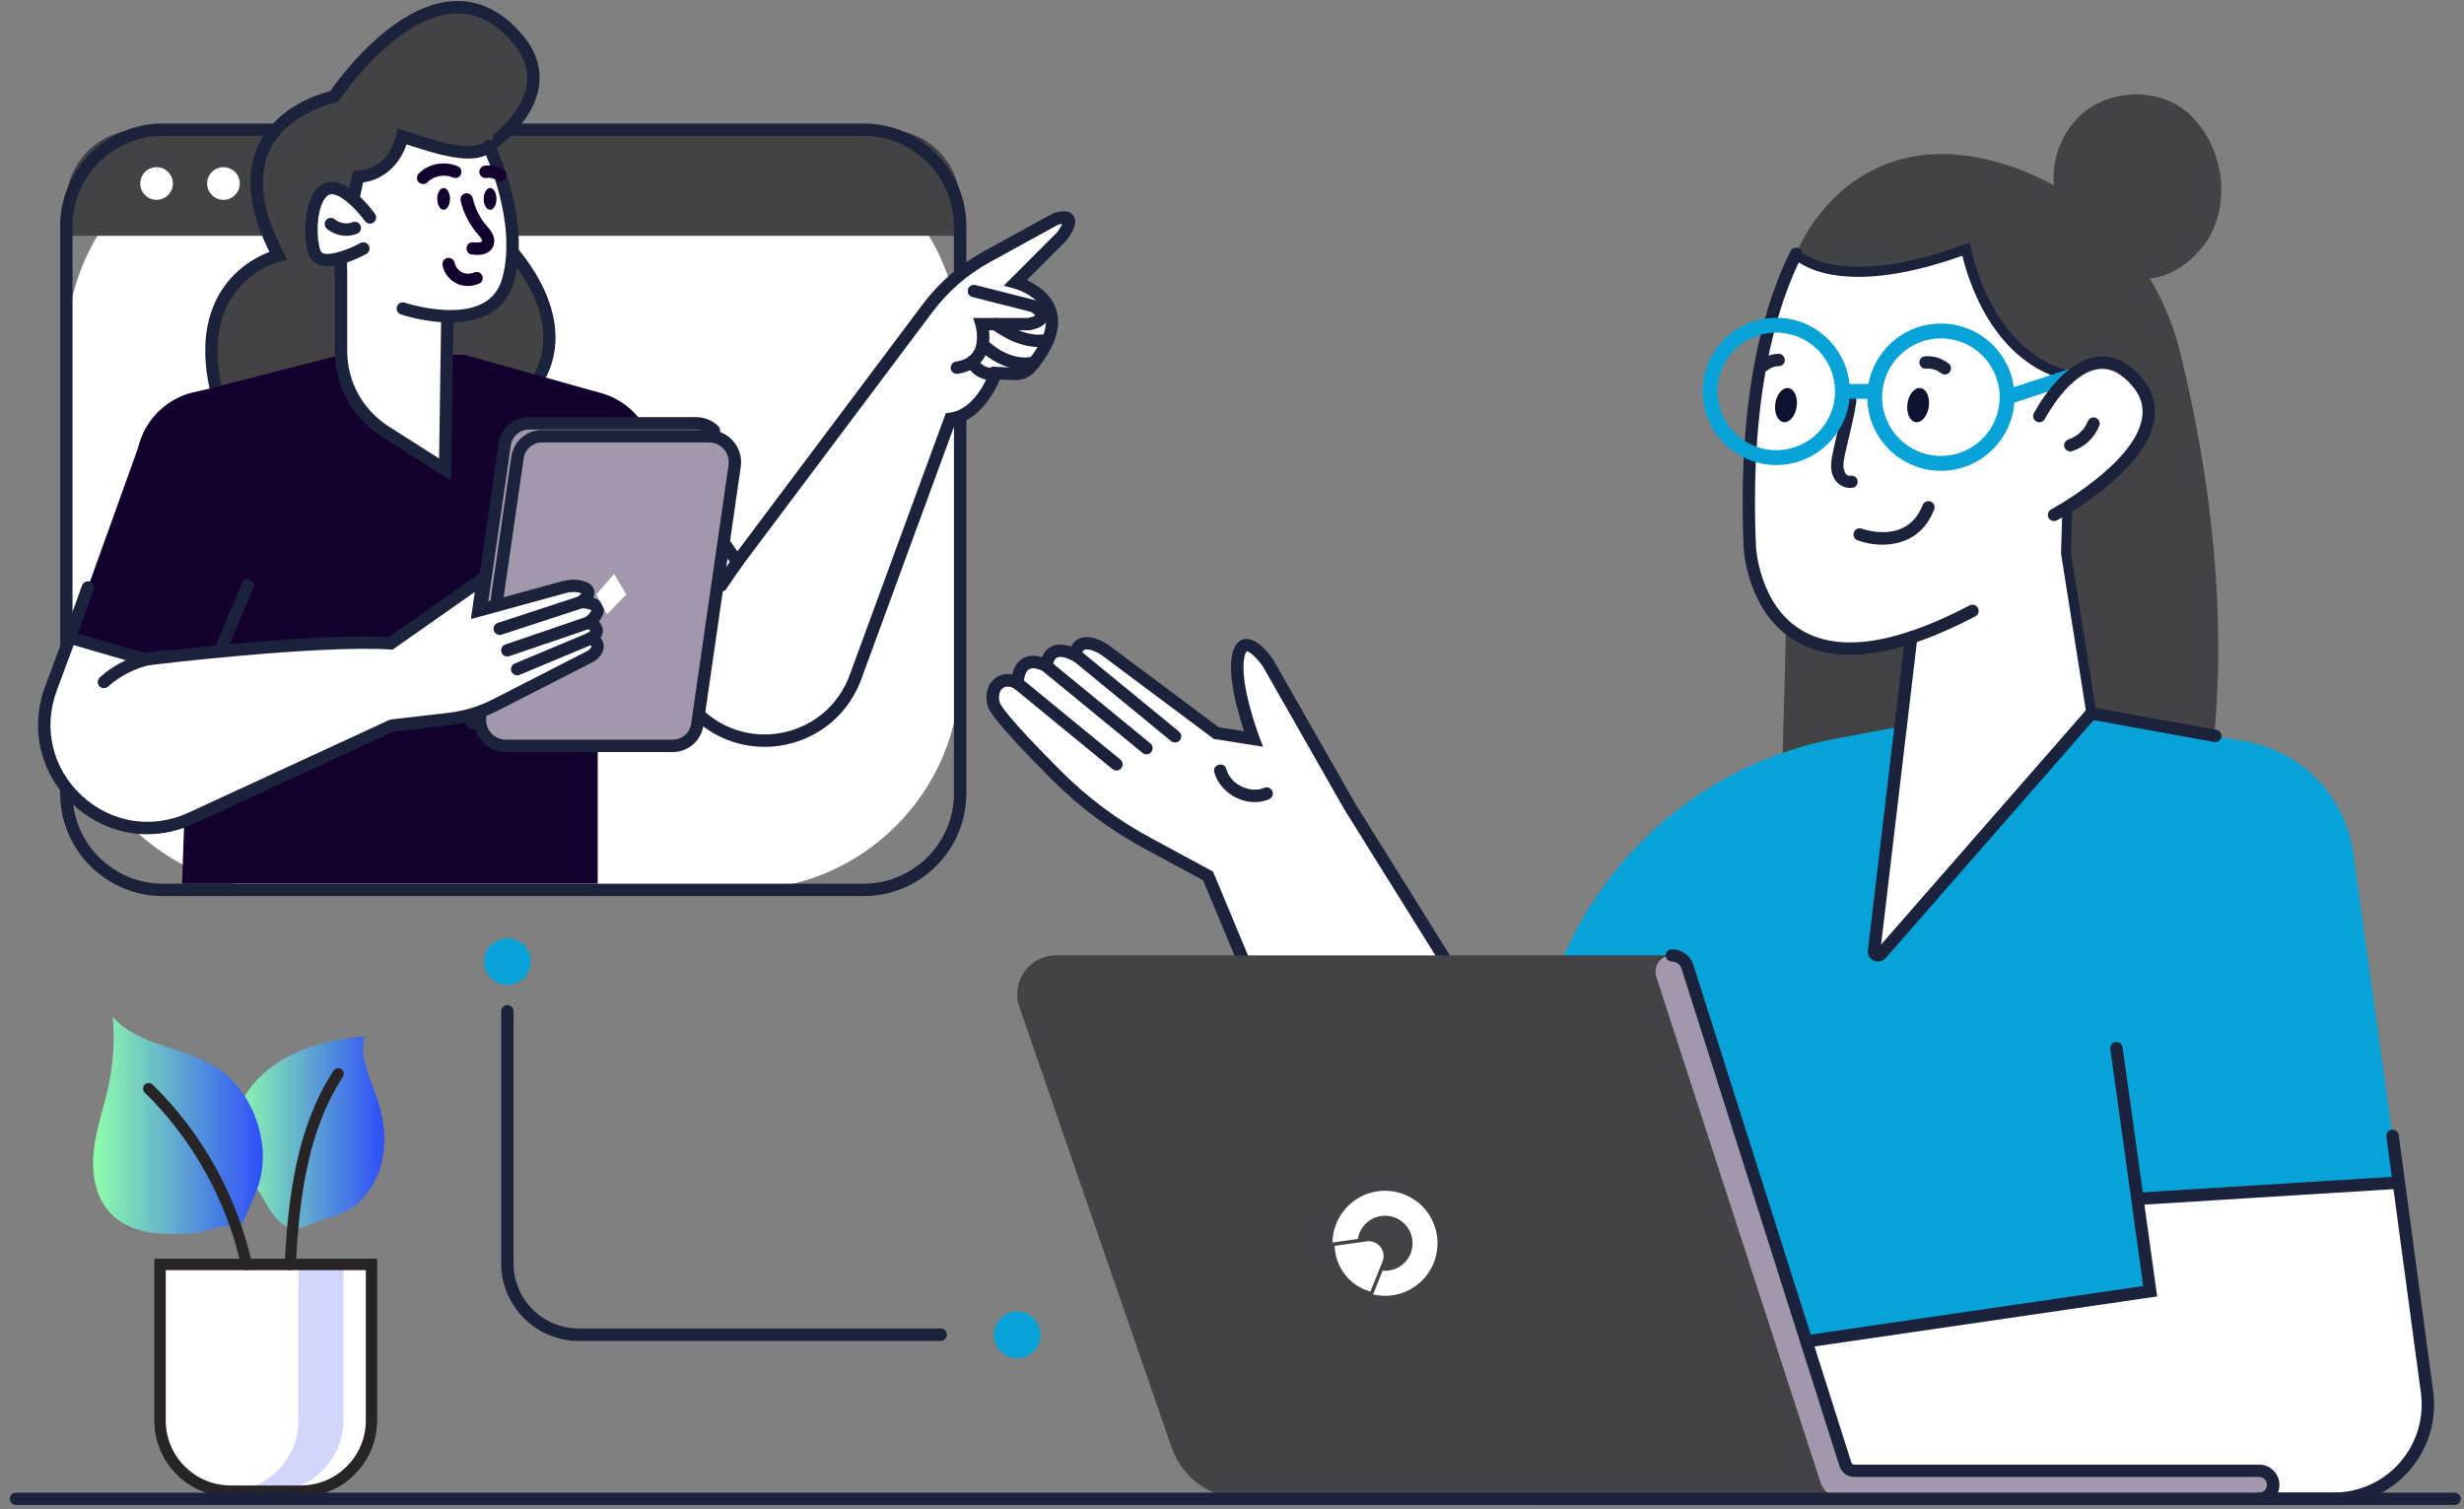 <svg width="191" height="117" viewBox="0 0 191 117" fill="none" xmlns="http://www.w3.org/2000/svg">
<rect x="0" y="0" width="191" height="117" fill="#808080" stroke="none"/>
<path d="M23.324 116.012H17.873C14.621 116.012 11.974 113.365 11.974 110.113V97.586H29.218V110.113C29.218 113.365 26.571 116.012 23.319 116.012H23.324ZM12.848 98.455V110.113C12.848 112.887 15.104 115.143 17.877 115.143H23.328C26.101 115.143 28.357 112.887 28.357 110.113V98.455H12.852H12.848Z" fill="#272425"/>
<path d="M23.326 115.577H17.88C14.863 115.577 12.415 113.13 12.415 110.113L12.415 98.02H28.79L28.79 110.113C28.79 113.13 26.343 115.577 23.326 115.577Z" fill="white"/>
<path d="M23.137 98.02V110.113C23.137 113.13 20.69 115.577 17.673 115.577H21.151C24.168 115.577 26.615 113.13 26.615 110.113V98.02H23.137Z" fill="#D2D6FD"/>
<path d="M23.324 116.012H17.873C14.621 116.012 11.974 113.365 11.974 110.113V97.586H29.218V110.113C29.218 113.365 26.571 116.012 23.319 116.012H23.324ZM12.848 98.455V110.113C12.848 112.887 15.104 115.143 17.877 115.143H23.328C26.101 115.143 28.357 112.887 28.357 110.113V98.455H12.852H12.848Z" fill="#272425"/>
<path d="M18.161 87.001C18.591 84.879 20.165 83.11 22.052 82.045C23.938 80.98 26.112 80.541 28.268 80.328C27.82 81.941 28.702 83.58 29.241 85.162C29.858 86.979 30.024 89 29.376 90.804C29.006 91.838 28.346 92.782 27.485 93.469C26.611 94.164 25.603 94.325 24.573 94.681C24.043 94.864 23.547 95.203 22.982 95.225C22.165 95.26 21.469 94.621 21.021 93.938C20.652 93.369 20.374 92.738 19.948 92.208C19.544 91.708 19.07 91.33 18.748 90.752C18.113 89.63 17.9 88.265 18.157 87.001H18.161Z" fill="url(#paint0_linear_2222_1091)"/>
<path d="M7.277 89.114C7.477 87.409 8.072 85.779 8.429 84.097C8.794 82.363 8.898 80.576 8.742 78.811C10.706 81.102 14.253 81.115 16.788 82.754C18.274 83.715 19.335 85.232 19.9 86.897C20.526 88.753 20.569 90.674 19.808 92.482C19.774 92.565 19.739 92.643 19.704 92.721C19.474 93.256 19.243 93.791 19.013 94.325C18.9 94.591 18.752 94.882 18.478 94.969C18.357 95.008 18.222 94.995 18.096 94.99C17.174 94.969 16.314 95.364 15.423 95.525C14.618 95.668 13.697 95.66 12.875 95.642C11.28 95.603 9.589 95.177 8.485 93.951C7.337 92.674 7.081 90.809 7.281 89.105L7.277 89.114Z" fill="url(#paint1_linear_2222_1091)"/>
<path d="M22.501 98.455C22.501 98.455 22.483 98.455 22.479 98.455C22.24 98.442 22.053 98.237 22.066 97.998C22.336 92.804 22.983 87.392 25.857 82.993C25.987 82.793 26.256 82.737 26.456 82.867C26.656 82.998 26.713 83.267 26.582 83.467C23.822 87.692 23.196 92.969 22.931 98.042C22.918 98.272 22.727 98.455 22.496 98.455H22.501Z" fill="#272425"/>
<path d="M19.114 98.456C18.914 98.456 18.736 98.316 18.688 98.117C17.575 93.07 14.924 88.301 11.22 84.689C11.046 84.52 11.046 84.246 11.212 84.076C11.381 83.907 11.655 83.902 11.825 84.067C15.646 87.793 18.384 92.718 19.532 97.93C19.584 98.164 19.436 98.395 19.201 98.447C19.171 98.456 19.136 98.456 19.105 98.456H19.114Z" fill="#272425"/>
<path d="M27.598 13.413C27.598 13.995 27.125 14.469 26.542 14.469C25.96 14.469 25.486 13.995 25.486 13.413C25.486 12.83 25.96 12.356 26.542 12.356C27.125 12.356 27.598 12.83 27.598 13.413Z" fill="#E8EBFE"/>
<path d="M126.559 106.57C125.733 105.514 124.486 104.975 123.243 105.005C122.399 105.027 121.556 105.309 120.843 105.866C120.13 106.422 119.652 107.174 119.426 107.987C119.33 108.322 119.283 108.67 119.278 109.017L121.243 108.739C121.326 108.226 121.595 107.735 122.039 107.392C122.969 106.666 124.308 106.831 125.034 107.761C125.759 108.691 125.594 110.03 124.664 110.756C124.221 111.104 123.686 111.247 123.164 111.199L122.421 113.038C123.582 113.312 124.847 113.073 125.855 112.286C127.629 110.899 127.942 108.343 126.559 106.57Z" fill="white"/>
<path d="M122.217 112.817C121.461 112.608 120.765 112.165 120.248 111.504C119.731 110.843 119.47 110.061 119.448 109.274L121.922 108.926C122.804 108.805 123.486 109.678 123.152 110.504L122.217 112.817Z" fill="white"/>
<path d="M139.229 19.679C139.229 19.679 143.232 9.212 155.025 12.624C161.958 14.628 167.253 20.249 168.983 27.251C171.321 36.706 173.938 52.85 169.687 67.525L137.994 65.464L139.229 19.679Z" fill="#434244"/>
<path d="M179.522 74.739C183.506 70.755 183.506 64.296 179.522 60.312C175.537 56.327 169.078 56.327 165.094 60.312C161.11 64.296 161.11 70.755 165.094 74.739C169.078 78.723 175.537 78.723 179.522 74.739Z" fill="#06A2D8"/>
<path d="M162.557 70.525L165.687 92.919L185.952 91.663L182.392 65.965L162.557 70.525Z" fill="#06A2D8"/>
<path d="M174.275 57.515L162.108 55.307L147.329 56.315L142.409 57.232C132.18 59.136 123.774 66.395 120.396 76.232L118.275 82.413V116.175H160.131L178.935 98.827L174.275 57.515Z" fill="#06A2D8"/>
<path d="M98.184 78.81L93.633 67.891L88.93 65.348C86.361 63.961 84.005 62.21 81.94 60.145C79.741 57.95 77.211 55.298 77.011 54.546C76.672 53.255 77.667 52.273 78.867 52.955C78.867 52.955 78.828 50.473 81.123 51.608C81.123 51.608 81.162 49.673 83.34 50.773C83.34 50.773 83.397 49.047 85.579 50.317L94.281 56.819L97.163 57.276C97.163 57.276 95.533 52.99 95.989 50.83C96.446 48.669 98.302 51.399 98.302 51.399L104.635 62.505L114.802 78.806H98.193L98.184 78.81Z" fill="white"/>
<path d="M115.664 79.292H97.868L93.26 68.234L88.705 65.774C86.088 64.361 83.702 62.583 81.602 60.488C76.825 55.719 76.625 54.959 76.547 54.672C76.325 53.833 76.547 53.029 77.134 52.577C77.512 52.285 77.981 52.19 78.464 52.29C78.559 51.868 78.768 51.355 79.242 51.06C79.659 50.799 80.172 50.76 80.772 50.951C80.876 50.673 81.063 50.369 81.402 50.164C81.833 49.908 82.376 49.89 83.024 50.121C83.128 49.908 83.293 49.691 83.563 49.543C84.115 49.238 84.875 49.36 85.819 49.912L85.862 49.943L94.469 56.372L96.438 56.684C95.981 55.315 95.151 52.459 95.512 50.738C95.66 50.038 95.973 49.634 96.442 49.543C97.394 49.356 98.403 50.716 98.69 51.134L98.711 51.164L105.04 62.27L115.655 79.288L115.664 79.292ZM98.507 78.332H113.934L104.223 62.766L97.894 51.66C97.425 50.977 96.82 50.46 96.638 50.482C96.638 50.482 96.538 50.556 96.46 50.934C96.038 52.933 97.599 57.067 97.616 57.111L97.912 57.884L94.095 57.28L85.323 50.725C84.462 50.23 84.123 50.334 84.041 50.382C83.854 50.482 83.828 50.799 83.828 50.803L83.789 51.533L83.132 51.208C82.576 50.925 82.137 50.847 81.906 50.99C81.637 51.151 81.611 51.62 81.611 51.625L81.598 52.381L80.92 52.047C80.559 51.868 80.063 51.69 79.768 51.877C79.429 52.09 79.359 52.742 79.359 52.955L79.368 53.789L78.646 53.381C78.29 53.181 77.968 53.168 77.734 53.346C77.464 53.555 77.368 53.981 77.49 54.433C77.538 54.62 78.033 55.559 82.293 59.814C84.323 61.844 86.64 63.566 89.174 64.935L94.03 67.56L98.524 78.34L98.507 78.332Z" fill="#1B223C"/>
<path d="M86.544 59.727C86.435 59.727 86.331 59.693 86.24 59.619L78.563 53.324C78.359 53.155 78.329 52.855 78.498 52.651C78.668 52.446 78.968 52.416 79.172 52.586L86.848 58.88C87.053 59.049 87.083 59.349 86.913 59.553C86.818 59.671 86.679 59.727 86.544 59.727Z" fill="#1B223C"/>
<path d="M88.87 58.471C88.761 58.471 88.657 58.436 88.565 58.362L80.889 52.068C80.685 51.898 80.654 51.598 80.824 51.394C80.993 51.19 81.293 51.159 81.498 51.329L89.174 57.623C89.378 57.792 89.409 58.092 89.239 58.297C89.144 58.414 89.004 58.471 88.87 58.471Z" fill="#1B223C"/>
<path d="M91.088 57.554C90.979 57.554 90.874 57.52 90.783 57.446L83.107 51.152C82.902 50.982 82.872 50.682 83.041 50.478C83.211 50.273 83.511 50.243 83.715 50.413L91.392 56.707C91.596 56.876 91.626 57.176 91.457 57.381C91.361 57.498 91.222 57.554 91.088 57.554Z" fill="#1B223C"/>
<path d="M165.688 92.919L166.684 100.092L131.705 105.199L120.56 116.179H180.915C185.332 116.179 188.735 112.289 188.144 107.912L185.958 91.663L165.693 92.919H165.688Z" fill="white"/>
<path d="M180.903 116.658H119.378L131.471 104.743L166.133 99.683L165.203 92.985C165.168 92.724 165.351 92.481 165.611 92.442C165.872 92.407 166.116 92.589 166.155 92.85L167.215 100.492L131.919 105.643L121.721 115.693H180.903C182.868 115.693 184.737 114.845 186.033 113.363C187.328 111.885 187.919 109.916 187.658 107.968L184.985 88.108C184.95 87.847 185.133 87.603 185.398 87.569C185.659 87.534 185.902 87.716 185.937 87.982L188.61 107.842C188.91 110.064 188.232 112.311 186.759 113.997C185.281 115.684 183.151 116.653 180.908 116.653L180.903 116.658Z" fill="#1B223C"/>
<path d="M90.817 112.194L79.019 78.054C78.341 76.093 79.797 74.055 81.871 74.055H129.521C130.09 74.055 130.594 74.424 130.768 74.968L143.205 114.006H175.119C175.719 114.006 176.206 114.493 176.206 115.093C176.206 115.693 175.719 116.18 175.119 116.18H96.411C93.89 116.18 91.642 114.58 90.821 112.194H90.817Z" fill="#434244"/>
<path d="M143.045 113.493L130.809 74.937C130.64 74.411 130.153 74.05 129.596 74.05C128.731 74.05 128.123 74.893 128.388 75.715L141.107 114.871C141.359 115.649 142.085 116.175 142.902 116.175H175.121C175.721 116.175 176.207 115.688 176.207 115.088C176.207 114.488 175.721 114.002 175.121 114.002H143.741C143.424 114.002 143.141 113.797 143.045 113.493Z" fill="#A199AB"/>
<path d="M175.12 116.658C174.855 116.658 174.642 116.445 174.642 116.18C174.642 115.915 174.855 115.702 175.12 115.702C175.455 115.702 175.729 115.428 175.729 115.093C175.729 114.759 175.455 114.485 175.12 114.485H143.74C143.21 114.485 142.749 114.146 142.589 113.641L130.348 75.089C130.243 74.759 129.939 74.537 129.596 74.537C129.331 74.537 129.118 74.324 129.118 74.059C129.118 73.794 129.331 73.581 129.596 73.581C130.361 73.581 131.035 74.072 131.265 74.802L143.506 113.355C143.54 113.459 143.632 113.528 143.745 113.528H175.125C175.99 113.528 176.694 114.233 176.694 115.098C176.694 115.963 175.99 116.667 175.125 116.667L175.12 116.658Z" fill="#1B223C"/>
<path d="M141.023 16.863C141.023 16.863 134.807 23.384 135.642 42.414C135.642 42.414 136.324 57.732 155.963 45.6L160.132 43.248L160.823 19.65L141.023 16.863Z" fill="#D1A8FC"/>
<path d="M141.023 16.863C141.023 16.863 134.807 23.384 135.642 42.414C135.642 42.414 136.324 57.732 155.963 45.6L160.132 43.248L160.823 19.65L141.023 16.863Z" fill="white"/>
<path d="M159.222 39.914C159.222 39.914 169.763 34.25 165.59 29.525C161.748 25.174 158.083 32.255 158.083 32.255L159.222 39.914Z" fill="white"/>
<path d="M152.398 19.314C152.398 19.314 153.915 27.682 160.513 29.16L164.226 23.204L157.401 16.076L143.709 14.067C140.496 16.358 139.227 19.675 139.227 19.675C139.227 19.675 142.239 23.052 152.398 19.31V19.314Z" fill="#434244"/>
<path d="M160.515 29.542C160.489 29.542 160.459 29.542 160.433 29.534C154.478 28.199 152.539 21.622 152.117 19.823C142.159 23.37 139.068 20.075 138.942 19.931C138.803 19.775 138.816 19.532 138.972 19.388C139.129 19.249 139.372 19.262 139.511 19.419C139.55 19.462 142.563 22.526 152.265 18.953L152.695 18.797L152.778 19.245C152.791 19.327 154.334 27.382 160.598 28.786C160.806 28.834 160.937 29.038 160.889 29.242C160.85 29.421 160.689 29.542 160.515 29.542Z" fill="#1B223C"/>
<path d="M148.143 49.416L145.269 73.707C145.235 74.011 145.613 74.176 145.813 73.946L162.105 55.306L159.892 41.31L148.143 49.416Z" fill="white"/>
<path d="M145.581 74.532C145.473 74.532 145.364 74.511 145.26 74.463C144.942 74.319 144.756 73.993 144.795 73.646L147.668 49.356C147.698 49.09 147.937 48.904 148.203 48.934C148.468 48.964 148.655 49.203 148.624 49.469L145.816 73.215L161.93 54.78L171.806 56.571C172.067 56.619 172.241 56.867 172.193 57.128C172.145 57.389 171.897 57.562 171.636 57.514L162.295 55.819L146.181 74.254C146.025 74.432 145.812 74.524 145.586 74.524L145.581 74.532Z" fill="#1B223C"/>
<path d="M160.332 28.62L155.402 30.244L155.763 31.338L160.692 29.715L160.332 28.62Z" fill="#06A2D8"/>
<path d="M145.921 42.218C145.178 42.218 144.491 42.07 143.987 41.879C143.739 41.788 143.613 41.51 143.705 41.262C143.796 41.014 144.074 40.888 144.322 40.979C144.465 41.031 147.83 42.227 149.038 39.149C149.134 38.901 149.412 38.78 149.66 38.88C149.907 38.975 150.029 39.254 149.929 39.501C149.099 41.614 147.404 42.218 145.917 42.218H145.921Z" fill="#1B223C"/>
<path d="M159.221 40.392C159.051 40.392 158.886 40.301 158.799 40.14C158.673 39.906 158.76 39.614 158.995 39.488C159.06 39.454 165.402 36.002 166.037 32.455C166.206 31.503 165.941 30.651 165.228 29.843C164.398 28.904 163.563 28.5 162.677 28.608C160.394 28.891 158.525 32.438 158.508 32.477C158.386 32.712 158.095 32.803 157.86 32.681C157.626 32.56 157.534 32.268 157.656 32.034C157.743 31.868 159.773 28 162.559 27.656C163.768 27.509 164.906 28.03 165.95 29.208C166.858 30.234 167.202 31.386 166.98 32.625C166.263 36.628 159.725 40.184 159.447 40.336C159.373 40.375 159.295 40.392 159.221 40.392Z" fill="#1B223C"/>
<path d="M165.683 93.401C165.448 93.401 165.239 93.228 165.209 92.988L163.583 81.317C163.549 81.056 163.731 80.813 163.992 80.774C164.253 80.739 164.496 80.922 164.535 81.182L166.161 92.854C166.196 93.114 166.013 93.358 165.752 93.397C165.731 93.397 165.709 93.401 165.687 93.401H165.683Z" fill="#1B223C"/>
<path d="M137.615 31.286C137.511 32.016 137.802 32.659 138.259 32.72C138.715 32.785 139.172 32.246 139.272 31.516C139.376 30.786 139.085 30.142 138.628 30.081C138.172 30.016 137.715 30.555 137.615 31.286Z" fill="#0E1231"/>
<path d="M147.858 31.286C147.754 32.016 148.045 32.659 148.501 32.72C148.958 32.785 149.414 32.246 149.514 31.516C149.619 30.786 149.327 30.142 148.871 30.081C148.415 30.016 147.958 30.555 147.858 31.286Z" fill="#0E1231"/>
<path d="M142.967 30.908C142.767 32.286 142.371 33.625 142.093 34.99C141.958 35.642 141.823 36.342 142.115 36.972C142.389 37.572 143.001 37.915 143.649 37.802C143.906 37.758 144.049 37.446 143.984 37.211C143.91 36.941 143.649 36.833 143.393 36.876C143.036 36.937 142.901 36.372 142.897 36.133C142.893 35.594 143.058 35.046 143.175 34.525C143.432 33.407 143.727 32.299 143.893 31.16C143.927 30.904 143.827 30.643 143.558 30.569C143.332 30.508 143.006 30.647 142.967 30.904V30.908Z" fill="#1B223C"/>
<path d="M149.251 28.574C149.408 28.561 149.564 28.565 149.721 28.587C149.677 28.582 149.634 28.574 149.595 28.569C149.782 28.595 149.964 28.648 150.138 28.721C150.099 28.704 150.06 28.691 150.025 28.674C150.186 28.743 150.334 28.83 150.473 28.934C150.443 28.908 150.408 28.882 150.377 28.86C150.39 28.869 150.403 28.882 150.416 28.891C150.521 28.974 150.616 29.03 150.755 29.03C150.873 29.03 151.012 28.978 151.095 28.891C151.177 28.8 151.242 28.678 151.234 28.552C151.229 28.434 151.19 28.291 151.095 28.213C150.821 27.995 150.525 27.826 150.19 27.722C149.895 27.63 149.569 27.591 149.26 27.617C149.13 27.626 149.017 27.665 148.921 27.756C148.839 27.839 148.773 27.978 148.782 28.096C148.791 28.339 148.995 28.6 149.26 28.574H149.251Z" fill="#1B223C"/>
<path d="M137 28.704C137.026 28.682 137.052 28.66 137.079 28.639C137.048 28.665 137.013 28.691 136.983 28.712C137.109 28.613 137.248 28.534 137.396 28.469C137.357 28.486 137.318 28.5 137.283 28.517C137.439 28.452 137.6 28.408 137.765 28.382C137.722 28.387 137.678 28.395 137.639 28.399C137.718 28.391 137.8 28.382 137.878 28.382C138 28.382 138.13 28.33 138.217 28.243C138.3 28.16 138.365 28.021 138.357 27.904C138.343 27.648 138.144 27.422 137.878 27.426C137.3 27.43 136.757 27.648 136.322 28.026C136.235 28.104 136.183 28.252 136.183 28.365C136.183 28.478 136.235 28.621 136.322 28.704C136.413 28.786 136.535 28.852 136.661 28.843C136.792 28.839 136.9 28.791 137 28.704Z" fill="#1B223C"/>
<path d="M160.605 34.976C161.596 34.672 162.374 33.924 162.744 32.964C162.787 32.855 162.752 32.69 162.696 32.594C162.639 32.494 162.522 32.398 162.409 32.372C162.135 32.312 161.913 32.455 161.818 32.707C161.809 32.733 161.796 32.755 161.787 32.781C161.839 32.642 161.805 32.737 161.792 32.764C161.77 32.807 161.748 32.85 161.726 32.894C161.679 32.985 161.626 33.072 161.566 33.159C161.553 33.176 161.539 33.194 161.526 33.216C161.518 33.229 161.457 33.311 161.509 33.242C161.561 33.176 161.509 33.242 161.496 33.255C161.479 33.276 161.461 33.298 161.444 33.316C161.374 33.394 161.305 33.468 161.231 33.537C161.196 33.572 161.157 33.602 161.122 33.633C161.1 33.65 161.079 33.668 161.061 33.685C161.087 33.663 161.144 33.62 161.083 33.668C161 33.728 160.914 33.785 160.827 33.837C160.74 33.885 160.653 33.928 160.566 33.972C160.475 34.015 160.674 33.928 160.583 33.968C160.557 33.976 160.535 33.989 160.509 33.998C160.457 34.015 160.409 34.033 160.357 34.05C160.118 34.124 159.94 34.389 160.022 34.641C160.101 34.885 160.357 35.054 160.614 34.976H160.605Z" fill="#1B223C"/>
<path d="M94.128 59.866C94.601 61.565 96.657 62.643 98.318 61.978C98.557 61.883 98.727 61.657 98.653 61.387C98.592 61.157 98.305 60.957 98.061 61.052C97.896 61.117 97.727 61.165 97.549 61.196C97.496 61.205 97.605 61.196 97.518 61.196C97.47 61.196 97.427 61.205 97.379 61.205C97.288 61.205 97.196 61.205 97.101 61.205C97.062 61.205 97.022 61.2 96.988 61.196C96.953 61.196 96.957 61.196 97.001 61.196C96.979 61.196 96.953 61.187 96.931 61.183C96.849 61.165 96.766 61.148 96.683 61.126C96.592 61.1 96.505 61.074 96.418 61.039C96.41 61.039 96.297 60.992 96.344 61.013C96.379 61.031 96.271 60.978 96.253 60.97C95.91 60.8 95.731 60.67 95.484 60.392C95.297 60.187 95.136 59.892 95.053 59.6C94.888 59.005 93.962 59.257 94.128 59.857V59.866Z" fill="#1B223C"/>
<path d="M160.806 9.417C162.918 6.918 167.13 6.596 169.595 8.748C170.29 9.356 170.847 10.113 171.273 10.934C172.629 13.559 172.529 17.011 170.625 19.271C164.657 26.335 155.42 15.794 160.81 9.417H160.806Z" fill="#434244"/>
<path d="M143.404 50.756C141.83 50.756 140.448 50.417 139.261 49.735C135.432 47.535 135.171 42.641 135.162 42.436C134.636 30.456 136.849 23.328 138.796 19.463C138.913 19.229 139.205 19.133 139.439 19.25C139.674 19.368 139.77 19.659 139.652 19.894C137.757 23.658 135.601 30.617 136.118 42.393C136.118 42.436 136.371 46.974 139.744 48.904C142.652 50.569 147.003 49.904 152.676 46.927C152.91 46.805 153.202 46.892 153.323 47.127C153.445 47.361 153.358 47.653 153.123 47.774C149.346 49.756 146.094 50.752 143.404 50.752V50.756Z" fill="#1B223C"/>
<path d="M137.687 36.046C134.54 36.046 131.98 33.485 131.98 30.338C131.98 27.191 134.54 24.631 137.687 24.631C140.834 24.631 143.395 27.191 143.395 30.338C143.395 33.485 140.834 36.046 137.687 36.046ZM137.687 25.783C135.175 25.783 133.132 27.826 133.132 30.338C133.132 32.851 135.175 34.894 137.687 34.894C140.2 34.894 142.243 32.851 142.243 30.338C142.243 27.826 140.2 25.783 137.687 25.783Z" fill="#06A2D8"/>
<path d="M150.452 36.494C147.305 36.494 144.745 33.934 144.745 30.787C144.745 27.639 147.305 25.079 150.452 25.079C153.6 25.079 156.16 27.639 156.16 30.787C156.16 33.934 153.6 36.494 150.452 36.494ZM150.452 26.231C147.94 26.231 145.897 28.274 145.897 30.787C145.897 33.299 147.94 35.342 150.452 35.342C152.965 35.342 155.008 33.299 155.008 30.787C155.008 28.274 152.965 26.231 150.452 26.231Z" fill="#06A2D8"/>
<path d="M145.271 29.761H142.819V30.913H145.271V29.761Z" fill="#06A2D8"/>
<path d="M162.112 55.69C161.926 55.69 161.765 55.555 161.734 55.364L159.765 42.906L159.869 39.298C159.874 39.085 160.048 38.92 160.265 38.924C160.478 38.928 160.643 39.106 160.639 39.319L160.535 42.853L162.495 55.242C162.53 55.451 162.386 55.646 162.178 55.681C162.156 55.681 162.139 55.685 162.117 55.685L162.112 55.69Z" fill="#1B223C"/>
<path d="M165.84 93.403C165.587 93.403 165.379 93.207 165.361 92.951C165.344 92.686 165.544 92.459 165.809 92.442L185.752 91.203C186.018 91.186 186.244 91.39 186.261 91.651C186.278 91.916 186.078 92.142 185.813 92.159L165.87 93.398C165.87 93.398 165.848 93.398 165.84 93.398V93.403Z" fill="#1B223C"/>
<path d="M110.571 93.867C109.745 92.811 108.498 92.272 107.254 92.302C106.411 92.324 105.568 92.606 104.855 93.163C104.142 93.719 103.664 94.471 103.438 95.284C103.342 95.619 103.294 95.966 103.29 96.314L105.255 96.036C105.337 95.523 105.607 95.032 106.05 94.688C106.981 93.963 108.319 94.128 109.045 95.058C109.771 95.988 109.606 97.327 108.676 98.053C108.232 98.401 107.698 98.544 107.176 98.496L106.433 100.335C107.593 100.609 108.858 100.37 109.867 99.583C111.64 98.196 111.953 95.64 110.571 93.867Z" fill="white"/>
<path d="M106.229 100.114C105.473 99.905 104.778 99.462 104.26 98.801C103.743 98.14 103.482 97.358 103.46 96.571L105.934 96.223C106.816 96.102 107.499 96.975 107.164 97.801L106.229 100.114Z" fill="white"/>
<path d="M190.281 116.658H1.233C0.968 116.658 0.755 116.445 0.755 116.18C0.755 115.915 0.968 115.702 1.233 115.702H190.277C190.542 115.702 190.755 115.915 190.755 116.18C190.755 116.445 190.542 116.658 190.277 116.658H190.281Z" fill="#1B223C"/>
<path d="M79.962 104.895C80.749 104.281 80.889 103.144 80.274 102.357C79.659 101.57 78.523 101.43 77.736 102.044C76.949 102.659 76.809 103.795 77.423 104.583C78.038 105.37 79.174 105.51 79.962 104.895Z" fill="#06A2D8"/>
<path d="M40.476 75.94C41.247 75.306 41.359 74.166 40.725 73.395C40.091 72.623 38.952 72.511 38.18 73.145C37.408 73.779 37.297 74.919 37.931 75.69C38.564 76.462 39.704 76.574 40.476 75.94Z" fill="#06A2D8"/>
<path d="M72.928 103.939H44.86C41.548 103.939 38.853 101.244 38.853 97.932V78.384C38.853 78.119 39.066 77.906 39.331 77.906C39.596 77.906 39.809 78.119 39.809 78.384V97.932C39.809 100.714 42.074 102.979 44.856 102.979H72.924C73.189 102.979 73.402 103.192 73.402 103.457C73.402 103.722 73.189 103.935 72.924 103.935L72.928 103.939Z" fill="#1B223C"/>
<path d="M57.48 10.052H22.084C12.726 10.052 5.14 17.638 5.14 26.996V52.033C5.14 61.391 12.726 68.977 22.084 68.977H57.48C66.838 68.977 74.424 61.391 74.424 52.033V26.996C74.424 17.638 66.838 10.052 57.48 10.052Z" fill="white"/>
<path d="M68.743 10.052H10.821C7.683 10.052 5.14 12.595 5.14 15.733V18.28H74.424V15.733C74.424 12.595 71.881 10.052 68.743 10.052Z" fill="#434244"/>
<path d="M66.943 69.46H12.625C8.235 69.46 4.662 65.886 4.662 61.496V17.537C4.662 13.146 8.235 9.573 12.625 9.573H66.943C71.333 9.573 74.906 13.146 74.906 17.537V61.496C74.906 65.886 71.333 69.46 66.943 69.46ZM12.625 10.534C8.765 10.534 5.622 13.677 5.622 17.537V61.496C5.622 65.356 8.765 68.499 12.625 68.499H66.943C70.803 68.499 73.946 65.356 73.946 61.496V17.537C73.946 13.677 70.803 10.534 66.943 10.534H12.625Z" fill="#1B223C"/>
<path d="M12.137 15.49C12.836 15.49 13.402 14.924 13.402 14.225C13.402 13.526 12.836 12.96 12.137 12.96C11.438 12.96 10.872 13.526 10.872 14.225C10.872 14.924 11.438 15.49 12.137 15.49Z" fill="white"/>
<path d="M17.321 15.49C18.02 15.49 18.586 14.924 18.586 14.225C18.586 13.526 18.02 12.96 17.321 12.96C16.622 12.96 16.056 13.526 16.056 14.225C16.056 14.924 16.622 15.49 17.321 15.49Z" fill="white"/>
<path d="M22.513 15.49C23.212 15.49 23.778 14.924 23.778 14.225C23.778 13.526 23.212 12.96 22.513 12.96C21.814 12.96 21.248 13.526 21.248 14.225C21.248 14.924 21.814 15.49 22.513 15.49Z" fill="white"/>
<path d="M37.878 11.334C37.878 11.334 43.881 7.396 40.1 2.975C33.784 -4.406 25.89 7.496 25.89 7.496C25.89 7.496 16.075 9.417 21.569 19.811C21.569 19.811 13.906 21.636 17.231 31.908C20.556 42.179 41.282 29.952 41.282 29.952C41.282 29.952 45.068 25.987 39.734 19.532L37.878 11.338V11.334Z" fill="#434244"/>
<path d="M23.771 36.494C22.554 36.494 21.415 36.329 20.407 35.951C18.611 35.273 17.39 33.96 16.773 32.056C15.564 28.331 15.625 25.244 16.951 22.884C18.12 20.802 19.959 19.876 20.885 19.524C19.263 16.247 18.981 13.451 20.05 11.209C21.463 8.248 24.749 7.275 25.597 7.066C26.331 6.01 30.448 0.376 35.107 0.089C37.094 -0.032 38.898 0.833 40.463 2.663C41.536 3.919 41.98 5.266 41.784 6.662C41.436 9.109 39.211 10.957 38.415 11.539L40.176 19.307C42.975 22.741 43.249 25.505 42.98 27.231C42.68 29.157 41.671 30.23 41.628 30.278L41.58 30.326L41.523 30.361C41.032 30.652 31.035 36.494 23.771 36.494ZM35.468 1.041C35.368 1.041 35.273 1.041 35.173 1.05C30.613 1.328 26.335 7.696 26.292 7.762L26.179 7.927L25.983 7.966C25.949 7.975 22.297 8.727 20.915 11.63C19.933 13.695 20.293 16.373 21.993 19.581L22.284 20.128L21.68 20.272C21.654 20.276 19.155 20.911 17.781 23.367C16.599 25.479 16.568 28.305 17.685 31.756C18.216 33.391 19.215 34.468 20.745 35.051C27.101 37.459 39.963 30.156 40.976 29.57C41.371 29.113 44.101 25.566 39.363 19.833L39.289 19.746L37.333 11.117L37.611 10.935C37.655 10.904 40.48 9.013 40.832 6.527C40.989 5.414 40.619 4.328 39.733 3.289C38.455 1.798 37.02 1.041 35.464 1.041H35.468Z" fill="#1B223C"/>
<path d="M15.435 30.321L26.441 27.5H36.017L46.332 30.399V68.495H14.113L15.435 30.321Z" fill="#14002E"/>
<path d="M45.053 41.706C48.215 41.706 50.778 39.143 50.778 35.982C50.778 32.82 48.215 30.257 45.053 30.257C41.891 30.257 39.328 32.82 39.328 35.982C39.328 39.143 41.891 41.706 45.053 41.706Z" fill="#14002E"/>
<path d="M50.18 33.434L56.374 42.475L49.141 49.834L40.717 39.715L50.18 33.434Z" fill="#72C8C8"/>
<path d="M56.372 42.476L57.15 43.55L68.156 28.875L71.873 23.919C73.125 22.25 74.716 20.872 76.546 19.868L81.805 16.986C81.805 16.986 83.788 16.251 82.318 18.307L78.724 21.902C78.724 21.902 84.192 23.337 79.889 28.453C79.584 28.814 79.128 29.009 78.654 28.988L77.176 28.918C77.176 28.918 76.076 32.174 73.655 32.469L66.3 52.5C64.353 57.798 57.468 59.124 53.694 54.921L49.13 49.835L56.364 42.471L56.372 42.476Z" fill="white"/>
<path d="M59.253 57.889C57.019 57.889 54.884 56.95 53.35 55.237L48.486 49.817L56.432 41.727L57.162 42.736L71.494 23.627C72.793 21.893 74.419 20.484 76.319 19.445L81.644 16.533C81.904 16.438 82.782 16.164 83.187 16.694C83.587 17.22 83.143 17.981 82.713 18.585L82.661 18.646L79.592 21.715C80.357 22.058 81.483 22.762 81.878 24.014C82.308 25.37 81.765 26.97 80.257 28.761C79.861 29.23 79.253 29.495 78.635 29.465L77.505 29.413C77.144 30.273 76.045 32.464 74.015 32.895L66.76 52.664C65.786 55.311 63.552 57.211 60.783 57.745C60.27 57.845 59.757 57.893 59.253 57.893V57.889ZM49.799 49.847L54.063 54.598C55.719 56.446 58.166 57.267 60.6 56.802C63.039 56.333 65.004 54.663 65.86 52.334L73.315 32.025L73.606 31.99C75.701 31.738 76.719 28.791 76.732 28.761L76.849 28.417L78.688 28.504C79.009 28.517 79.327 28.383 79.531 28.139C80.809 26.618 81.296 25.331 80.974 24.305C80.526 22.888 78.631 22.366 78.609 22.362L77.805 22.149L81.961 17.994C82.187 17.676 82.291 17.468 82.343 17.346C82.243 17.359 82.122 17.389 82.013 17.424L76.784 20.289C75.001 21.262 73.484 22.584 72.267 24.205L57.153 44.357L56.328 43.214L49.807 49.852L49.799 49.847Z" fill="#1B223C"/>
<path d="M55.904 45.862C55.812 45.862 55.717 45.836 55.634 45.779C55.417 45.631 55.36 45.331 55.508 45.114L56.756 43.28C56.904 43.062 57.203 43.006 57.421 43.154C57.638 43.301 57.695 43.601 57.547 43.819L56.299 45.653C56.208 45.788 56.056 45.862 55.904 45.862Z" fill="#1B223C"/>
<path d="M74.172 28.983C73.942 28.983 73.738 28.813 73.699 28.578C73.66 28.318 73.838 28.07 74.099 28.031C74.746 27.926 75.19 27.674 75.455 27.257C75.959 26.453 75.629 25.279 75.624 25.266L75.438 24.649H79.697C80.019 24.575 80.18 24.501 80.254 24.453C80.189 24.371 80.049 24.258 79.932 24.179L75.377 23.023C75.12 22.958 74.964 22.697 75.029 22.441C75.094 22.184 75.355 22.028 75.611 22.093L80.297 23.284L80.354 23.314C80.588 23.445 81.345 23.932 81.24 24.61C81.132 25.323 80.167 25.531 79.85 25.596L79.802 25.605H76.663C76.733 26.175 76.724 27.035 76.268 27.765C75.855 28.422 75.177 28.831 74.251 28.974C74.225 28.974 74.199 28.978 74.177 28.978L74.172 28.983Z" fill="#1B223C"/>
<path d="M80.514 26.9C78.649 26.9 76.966 25.57 76.884 25.505C76.675 25.34 76.645 25.035 76.81 24.831C76.975 24.623 77.279 24.592 77.484 24.757C77.514 24.783 79.431 26.283 81.126 25.875C81.383 25.814 81.644 25.97 81.705 26.227C81.765 26.483 81.609 26.744 81.353 26.805C81.07 26.874 80.792 26.9 80.514 26.9Z" fill="#1B223C"/>
<path d="M79.431 28.67C77.501 28.67 76.036 27.227 75.966 27.157C75.779 26.97 75.779 26.666 75.966 26.479C76.153 26.292 76.457 26.292 76.644 26.479C76.671 26.501 78.261 28.053 80.065 27.64C80.322 27.579 80.583 27.744 80.639 28C80.7 28.257 80.535 28.518 80.278 28.574C79.987 28.639 79.705 28.67 79.431 28.67Z" fill="#1B223C"/>
<path d="M77.112 29.5C75.377 29.5 74.934 28.253 74.912 28.201C74.825 27.949 74.96 27.679 75.212 27.592C75.46 27.51 75.729 27.64 75.821 27.883C75.851 27.957 76.125 28.561 77.177 28.54C77.438 28.531 77.664 28.744 77.668 29.009C77.672 29.274 77.464 29.496 77.199 29.5C77.168 29.5 77.142 29.5 77.112 29.5Z" fill="#1B223C"/>
<path d="M34.502 36.407L29.873 33.46C27.73 32.095 26.43 29.731 26.43 27.192V19.776H34.746L34.502 36.407Z" fill="white"/>
<path d="M34.972 37.272L29.616 33.864C27.321 32.404 25.952 29.908 25.952 27.187V19.289H35.237L34.972 37.268V37.272ZM26.913 20.254V27.192C26.913 29.582 28.117 31.773 30.134 33.056L34.037 35.542L34.263 20.254H26.913Z" fill="#1B223C"/>
<path d="M37.994 11.57C37.994 11.57 40.65 17.09 39.402 21.676C38.15 26.262 31.226 23.915 31.226 23.915L28.861 22.207L26.54 20.529C26.54 20.529 23.31 15.426 25.653 11.57C27.996 7.714 35.447 6.206 37.998 11.57H37.994Z" fill="white"/>
<path d="M34.9 24.997C32.953 24.997 31.184 24.41 31.071 24.371C30.819 24.284 30.684 24.014 30.771 23.762C30.858 23.51 31.127 23.375 31.379 23.462C31.418 23.475 35.165 24.714 37.421 23.51C38.195 23.097 38.691 22.454 38.938 21.55C40.125 17.198 37.587 11.83 37.56 11.778C36.635 9.826 34.904 8.692 32.696 8.579C30.071 8.444 27.28 9.809 26.054 11.821C23.894 15.373 26.802 20.05 26.828 20.098L26.906 20.22L26.885 21.228C26.88 21.493 26.654 21.702 26.393 21.697C26.128 21.693 25.92 21.471 25.924 21.206L25.941 20.485C25.446 19.65 22.951 15.082 25.233 11.322C26.65 8.987 29.741 7.466 32.744 7.622C35.322 7.753 37.339 9.083 38.425 11.365C38.534 11.595 41.142 17.099 39.86 21.802C39.543 22.962 38.873 23.823 37.865 24.358C36.965 24.836 35.904 24.997 34.892 24.997H34.9Z" fill="#1B223C"/>
<path d="M37.877 11.334C37.055 12.66 34.221 11.6 31.174 10.574C31.174 10.574 30.648 13.512 27.749 13.703L26.427 19.771C26.427 19.771 22.32 20.371 22.907 16.477C23.493 12.582 24.376 9.843 27.897 7.835C31.418 5.831 38.294 7.101 38.294 7.101C38.294 7.101 38.942 9.622 37.881 11.334H37.877Z" fill="#434244"/>
<path d="M26.43 20.25C26.395 20.25 26.36 20.25 26.325 20.237C26.064 20.181 25.904 19.924 25.96 19.668L27.36 13.247L27.721 13.221C30.198 13.056 30.685 10.587 30.707 10.483L30.807 9.939L31.333 10.113C34.28 11.104 36.605 11.796 37.57 10.965C37.77 10.791 38.075 10.813 38.248 11.018C38.422 11.217 38.401 11.522 38.196 11.696C36.914 12.8 34.615 12.217 31.515 11.191C31.142 12.313 30.137 13.852 28.151 14.143L26.903 19.872C26.855 20.098 26.655 20.25 26.434 20.25H26.43Z" fill="#1B223C"/>
<path d="M56.373 42.954C56.221 42.954 56.069 42.88 55.977 42.745L53.591 39.259C53.443 39.042 53.495 38.742 53.717 38.594C53.934 38.447 54.234 38.499 54.382 38.72L56.768 42.206C56.916 42.424 56.864 42.724 56.642 42.872C56.56 42.928 56.464 42.954 56.373 42.954Z" fill="#1B223C"/>
<path d="M28.681 16.855C28.681 16.855 26.846 14.303 25.49 14.599C24.134 14.895 23.878 18.068 24.39 19.563C24.903 21.058 28.168 19.259 28.168 19.259L28.681 16.855Z" fill="white"/>
<path d="M25.39 20.632C25.143 20.632 24.912 20.598 24.704 20.519C24.33 20.376 24.065 20.098 23.934 19.72C23.521 18.515 23.547 16.307 24.247 15.064C24.612 14.416 25.069 14.199 25.386 14.13C27.003 13.777 28.863 16.29 29.068 16.577C29.224 16.79 29.172 17.09 28.959 17.246C28.746 17.403 28.446 17.351 28.29 17.137C27.603 16.186 26.312 14.912 25.59 15.068C25.408 15.107 25.234 15.264 25.082 15.538C24.53 16.512 24.499 18.42 24.838 19.411C24.877 19.524 24.938 19.585 25.047 19.628C25.638 19.854 27.09 19.306 27.933 18.841C28.164 18.715 28.459 18.798 28.585 19.033C28.711 19.263 28.629 19.559 28.398 19.685C28.194 19.798 26.625 20.637 25.39 20.637V20.632Z" fill="#1B223C"/>
<path d="M56.321 34.351L55.408 33.434C55.408 33.434 55.386 33.412 55.378 33.404L55.343 33.369C54.982 33.026 54.495 32.812 53.952 32.812H41.003C40.055 32.812 39.251 33.508 39.112 34.447L36.212 54.508C36.13 55.081 36.295 55.625 36.621 56.042C36.721 56.168 36.834 56.281 36.956 56.377L37.96 57.381L38.156 56.807C38.156 56.807 38.186 56.807 38.199 56.807H51.148C52.096 56.807 52.9 56.111 53.039 55.173L55.938 35.116L56.317 34.347L56.321 34.351Z" fill="#A199AB"/>
<path d="M36.627 56.524C36.484 56.524 36.345 56.463 36.249 56.342C35.823 55.798 35.641 55.124 35.741 54.442L38.64 34.381C38.809 33.216 39.827 32.334 41.005 32.334H53.954C54.597 32.334 55.21 32.577 55.675 33.025C55.867 33.208 55.875 33.512 55.693 33.703C55.51 33.895 55.206 33.903 55.014 33.721C54.728 33.447 54.354 33.295 53.958 33.295H41.009C40.305 33.295 39.696 33.821 39.596 34.52L36.697 54.581C36.636 55.003 36.749 55.416 37.01 55.75C37.175 55.959 37.136 56.259 36.927 56.424C36.84 56.494 36.736 56.528 36.632 56.528L36.627 56.524Z" fill="#1B223C"/>
<path d="M52.16 57.815H39.211C37.985 57.815 37.042 56.729 37.215 55.511L40.115 35.451C40.25 34.512 41.054 33.816 42.006 33.816H54.955C56.181 33.816 57.124 34.903 56.95 36.12L54.051 56.181C53.916 57.12 53.112 57.815 52.16 57.815Z" fill="#A199AB"/>
<path d="M52.158 58.294H39.209C38.483 58.294 37.796 57.98 37.322 57.433C36.849 56.885 36.636 56.159 36.74 55.442L39.639 35.381C39.809 34.216 40.826 33.334 42.004 33.334H54.953C55.679 33.334 56.366 33.647 56.84 34.195C57.313 34.742 57.526 35.468 57.422 36.185L54.523 56.246C54.353 57.411 53.336 58.294 52.158 58.294ZM42.008 34.295C41.304 34.295 40.696 34.821 40.596 35.52L37.696 55.581C37.631 56.02 37.761 56.468 38.053 56.803C38.344 57.137 38.766 57.333 39.213 57.333H52.162C52.867 57.333 53.475 56.807 53.575 56.107L56.474 36.046C56.54 35.607 56.409 35.16 56.118 34.825C55.827 34.49 55.405 34.295 54.957 34.295H42.008Z" fill="#1B223C"/>
<path d="M16.298 41.706C19.46 41.706 22.023 39.143 22.023 35.982C22.023 32.82 19.46 30.257 16.298 30.257C13.136 30.257 10.573 32.82 10.573 35.982C10.573 39.143 13.136 41.706 16.298 41.706Z" fill="#14002E"/>
<path d="M11.165 33.434L5.415 49.417L16.295 52.573L21.567 38.206L11.165 33.434Z" fill="#14002E"/>
<path d="M11.234 51.108C11.234 51.108 24.422 49.495 30.291 49.861L37.428 44.857L37.072 47.331L43.731 45.509C44.135 45.396 44.566 45.379 44.978 45.47C45.535 45.596 46.022 45.905 45.052 46.67C45.052 46.67 47.465 46.67 45.665 48.248C45.665 48.248 46.913 48.761 45.774 49.495C45.774 49.495 46.569 49.735 46.243 50.391C46.135 50.613 45.948 50.782 45.73 50.895L38.454 54.62C37.302 55.212 36.05 55.59 34.763 55.737L30.36 56.246L14.811 63.427C8.317 66.426 1.445 60.058 3.944 53.355L5.409 49.422L11.23 51.108H11.234Z" fill="white"/>
<path d="M11.414 64.666C9.341 64.666 7.315 63.883 5.689 62.379C3.116 59.997 2.277 56.472 3.503 53.186L5.124 48.835L11.275 50.621C12.57 50.465 24.437 49.056 30.153 49.374L38.06 43.827L37.647 46.674L43.602 45.044C44.098 44.91 44.607 44.892 45.081 45.001C45.645 45.131 45.976 45.383 46.063 45.761C46.111 45.966 46.067 46.157 45.985 46.327C46.315 46.435 46.624 46.631 46.754 46.97C46.923 47.418 46.68 47.852 46.415 48.174C46.571 48.331 46.706 48.539 46.728 48.8C46.75 49.022 46.689 49.235 46.545 49.435C46.615 49.513 46.676 49.604 46.719 49.708C46.802 49.904 46.863 50.213 46.671 50.604C46.519 50.908 46.272 51.156 45.946 51.321L38.669 55.046C37.461 55.664 36.165 56.059 34.818 56.211L30.492 56.711L15.013 63.857C13.84 64.401 12.614 64.666 11.405 64.666H11.414ZM5.711 50.004L4.403 53.521C3.316 56.437 4.059 59.563 6.341 61.675C8.624 63.788 11.797 64.292 14.622 62.988L30.24 55.777L34.718 55.259C35.952 55.116 37.139 54.759 38.243 54.19L45.52 50.465C45.654 50.395 45.763 50.291 45.819 50.173C45.846 50.121 45.85 50.091 45.846 50.087C45.833 50.052 45.728 49.982 45.633 49.947L44.672 49.635L45.515 49.087C45.672 48.987 45.737 48.913 45.763 48.878C45.711 48.817 45.576 48.726 45.485 48.687L44.772 48.391L45.354 47.883C45.724 47.557 45.824 47.374 45.85 47.305C45.728 47.222 45.363 47.148 45.059 47.144H43.685L44.763 46.288C44.933 46.153 45.024 46.057 45.076 45.992C45.033 45.974 44.967 45.953 44.88 45.935C44.563 45.861 44.211 45.874 43.868 45.97L36.5 47.987L36.804 45.888L30.44 50.352L30.271 50.343C24.511 49.982 11.432 51.573 11.301 51.586L11.206 51.599L5.72 50.008L5.711 50.004Z" fill="#1B223C"/>
<path d="M8.06 53.346C7.939 53.346 7.817 53.299 7.721 53.207C7.534 53.02 7.534 52.716 7.721 52.529C7.808 52.442 9.882 50.391 13.277 50.391C13.542 50.391 13.755 50.604 13.755 50.869C13.755 51.134 13.542 51.347 13.277 51.347C10.299 51.347 8.421 53.181 8.404 53.199C8.308 53.29 8.186 53.338 8.065 53.338L8.06 53.346Z" fill="#1B223C"/>
<path d="M38.738 49.217C38.538 49.217 38.347 49.087 38.282 48.887C38.199 48.635 38.338 48.365 38.59 48.282L44.906 46.213C45.158 46.131 45.428 46.27 45.51 46.522C45.593 46.774 45.454 47.044 45.202 47.126L38.886 49.195C38.838 49.213 38.786 49.221 38.738 49.221V49.217Z" fill="#1B223C"/>
<path d="M39.33 50.89C39.13 50.89 38.943 50.764 38.873 50.564C38.786 50.312 38.921 50.043 39.173 49.956L45.511 47.791C45.763 47.704 46.032 47.839 46.119 48.091C46.206 48.343 46.071 48.613 45.819 48.7L39.482 50.864C39.429 50.882 39.377 50.89 39.325 50.89H39.33Z" fill="#1B223C"/>
<path d="M40.091 52.351C39.904 52.351 39.726 52.242 39.648 52.056C39.543 51.812 39.661 51.529 39.904 51.43L45.59 49.052C45.833 48.947 46.116 49.065 46.216 49.308C46.32 49.552 46.203 49.834 45.959 49.934L40.273 52.312C40.213 52.338 40.152 52.351 40.087 52.351H40.091Z" fill="#1B223C"/>
<path d="M5.416 49.899C5.364 49.899 5.307 49.891 5.255 49.869C5.007 49.778 4.877 49.504 4.964 49.256L6.359 45.379C6.451 45.131 6.724 45.001 6.972 45.087C7.22 45.179 7.35 45.453 7.263 45.7L5.868 49.578C5.799 49.773 5.612 49.895 5.416 49.895V49.899Z" fill="#1B223C"/>
<path d="M17.061 50.965C17 50.965 16.935 50.952 16.878 50.926C16.635 50.826 16.517 50.543 16.622 50.3L18.747 45.201C18.852 44.958 19.13 44.84 19.373 44.944C19.617 45.044 19.734 45.327 19.63 45.57L17.504 50.669C17.426 50.852 17.248 50.965 17.061 50.965Z" fill="#1B223C"/>
<path d="M46.227 46.079L47.053 47.622L48.544 46.079L47.605 44.492L46.227 46.079Z" fill="white"/>
<path d="M26.831 18.277C25.94 18.277 25.353 17.751 25.323 17.721C25.127 17.543 25.114 17.238 25.292 17.043C25.471 16.847 25.771 16.834 25.966 17.012C25.997 17.038 26.557 17.512 27.335 17.221C27.583 17.13 27.861 17.256 27.953 17.503C28.044 17.751 27.918 18.029 27.67 18.121C27.37 18.234 27.088 18.277 26.827 18.277H26.831Z" fill="#1B223C"/>
<path d="M34.883 15.416C34.883 15.882 34.661 16.26 34.387 16.26C34.113 16.26 33.892 15.882 33.892 15.416C33.892 14.951 34.113 14.573 34.387 14.573C34.661 14.573 34.883 14.951 34.883 15.416Z" fill="#14002E"/>
<path d="M38.486 15.416C38.486 15.882 38.264 16.26 37.991 16.26C37.717 16.26 37.495 15.882 37.495 15.416C37.495 14.951 37.717 14.573 37.991 14.573C38.264 14.573 38.486 14.951 38.486 15.416Z" fill="#14002E"/>
<path d="M33.134 14.133C33.173 14.094 33.212 14.055 33.252 14.02C33.269 14.003 33.291 13.99 33.308 13.973C33.36 13.929 33.243 14.016 33.299 13.981C33.386 13.925 33.469 13.868 33.56 13.82C33.586 13.807 33.612 13.794 33.643 13.781C33.651 13.777 33.725 13.742 33.669 13.768C33.612 13.794 33.682 13.764 33.695 13.76C33.717 13.751 33.738 13.742 33.764 13.733C33.869 13.699 33.973 13.668 34.082 13.647C34.103 13.642 34.13 13.638 34.151 13.633C34.221 13.62 34.064 13.642 34.134 13.633C34.19 13.629 34.243 13.625 34.299 13.62C34.403 13.616 34.503 13.62 34.608 13.629C34.621 13.629 34.703 13.638 34.634 13.629C34.564 13.62 34.647 13.629 34.66 13.633C34.712 13.642 34.769 13.655 34.821 13.668C34.868 13.681 34.912 13.694 34.96 13.707C34.99 13.716 35.016 13.729 35.047 13.738C35.151 13.786 35.069 13.746 35.047 13.738C35.277 13.838 35.573 13.812 35.703 13.564C35.812 13.355 35.777 13.016 35.529 12.908C34.499 12.451 33.264 12.643 32.46 13.451C32.282 13.629 32.269 13.955 32.46 14.129C32.652 14.303 32.952 14.32 33.139 14.129L33.134 14.133Z" fill="#14002E"/>
<path d="M37.76 13.782C37.76 13.782 37.786 13.782 37.799 13.777C37.755 13.782 37.712 13.79 37.673 13.795C37.812 13.777 37.951 13.777 38.086 13.795C38.042 13.79 37.999 13.782 37.96 13.777C38.099 13.795 38.229 13.834 38.359 13.886C38.32 13.869 38.281 13.855 38.246 13.838C38.346 13.882 38.438 13.929 38.529 13.99C38.629 14.056 38.785 14.069 38.898 14.038C39.011 14.008 39.129 13.921 39.185 13.816C39.246 13.703 39.272 13.569 39.233 13.447C39.194 13.325 39.12 13.234 39.011 13.16C38.812 13.025 38.581 12.925 38.346 12.873C38.212 12.843 38.077 12.825 37.938 12.821C37.794 12.817 37.651 12.834 37.508 12.856C37.395 12.873 37.273 12.982 37.221 13.078C37.16 13.182 37.134 13.334 37.173 13.447C37.212 13.564 37.282 13.673 37.395 13.734C37.434 13.751 37.473 13.764 37.508 13.782C37.594 13.803 37.677 13.803 37.764 13.782H37.76Z" fill="#14002E"/>
<path d="M35.713 15.577C35.934 16.555 36.408 17.429 37.06 18.186C37.186 18.329 37.286 18.433 37.364 18.625C37.334 18.555 37.377 18.677 37.377 18.69C37.377 18.677 37.377 18.664 37.373 18.651C37.373 18.707 37.373 18.707 37.373 18.655C37.373 18.668 37.364 18.685 37.36 18.698C37.382 18.655 37.386 18.651 37.369 18.681C37.36 18.698 37.351 18.716 37.338 18.733C37.369 18.694 37.373 18.685 37.351 18.711C37.325 18.733 37.334 18.729 37.373 18.698C37.364 18.707 37.351 18.711 37.343 18.72C37.308 18.738 37.238 18.768 37.317 18.742C37.278 18.755 37.238 18.768 37.199 18.777C37.182 18.777 37.051 18.798 37.16 18.785C37.078 18.794 36.991 18.794 36.908 18.794C36.873 18.794 36.843 18.794 36.808 18.79C36.778 18.79 36.634 18.768 36.769 18.79C36.513 18.75 36.252 18.855 36.178 19.124C36.117 19.35 36.256 19.676 36.513 19.715C36.947 19.781 37.438 19.798 37.83 19.555C38.351 19.229 38.438 18.598 38.156 18.081C38.034 17.855 37.856 17.655 37.686 17.459C37.53 17.277 37.421 17.138 37.278 16.903C36.973 16.416 36.765 15.89 36.634 15.33C36.578 15.078 36.286 14.93 36.043 14.995C35.782 15.064 35.652 15.33 35.708 15.586L35.713 15.577Z" fill="#14002E"/>
<path d="M34.308 20.598C34.43 21.15 34.808 21.659 35.308 21.928C35.899 22.246 36.582 22.241 37.181 21.963C37.412 21.859 37.486 21.511 37.355 21.307C37.203 21.072 36.942 21.024 36.699 21.133C36.755 21.116 36.616 21.172 36.699 21.133C36.669 21.142 36.642 21.155 36.616 21.163C36.564 21.181 36.512 21.194 36.46 21.202C36.447 21.202 36.438 21.207 36.425 21.207C36.39 21.211 36.403 21.211 36.464 21.202C36.451 21.198 36.408 21.207 36.395 21.211C36.343 21.211 36.286 21.215 36.234 21.211C36.203 21.211 36.173 21.211 36.142 21.207C36.203 21.22 36.051 21.207 36.142 21.207C36.09 21.194 36.038 21.185 35.986 21.172C35.956 21.163 35.929 21.155 35.899 21.146C35.882 21.142 35.821 21.107 35.873 21.137C35.934 21.176 35.847 21.124 35.834 21.12C35.808 21.107 35.786 21.094 35.764 21.081C35.721 21.055 35.682 21.029 35.643 21.003C35.59 20.968 35.647 21.002 35.664 21.02C35.651 21.002 35.621 20.981 35.603 20.968C35.569 20.937 35.534 20.902 35.499 20.868C35.482 20.846 35.464 20.829 35.447 20.807C35.408 20.763 35.504 20.885 35.451 20.816C35.395 20.733 35.347 20.655 35.304 20.563C35.256 20.468 35.325 20.633 35.304 20.572C35.295 20.546 35.286 20.52 35.278 20.494C35.26 20.442 35.247 20.39 35.234 20.337C35.182 20.094 34.882 19.924 34.643 20.003C34.386 20.085 34.252 20.329 34.308 20.594V20.598Z" fill="#14002E"/>
<defs>
<linearGradient id="paint0_linear_2222_1091" x1="18.051" y1="87.777" x2="29.79" y2="87.777" gradientUnits="userSpaceOnUse">
<stop stop-color="#8FFFAB"/>
<stop offset="1" stop-color="#2F4EFA"/>
</linearGradient>
<linearGradient id="paint1_linear_2222_1091" x1="7.219" y1="87.232" x2="20.374" y2="87.232" gradientUnits="userSpaceOnUse">
<stop stop-color="#8FFFAB"/>
<stop offset="1" stop-color="#2F4EFA"/>
</linearGradient>
</defs>
</svg>
